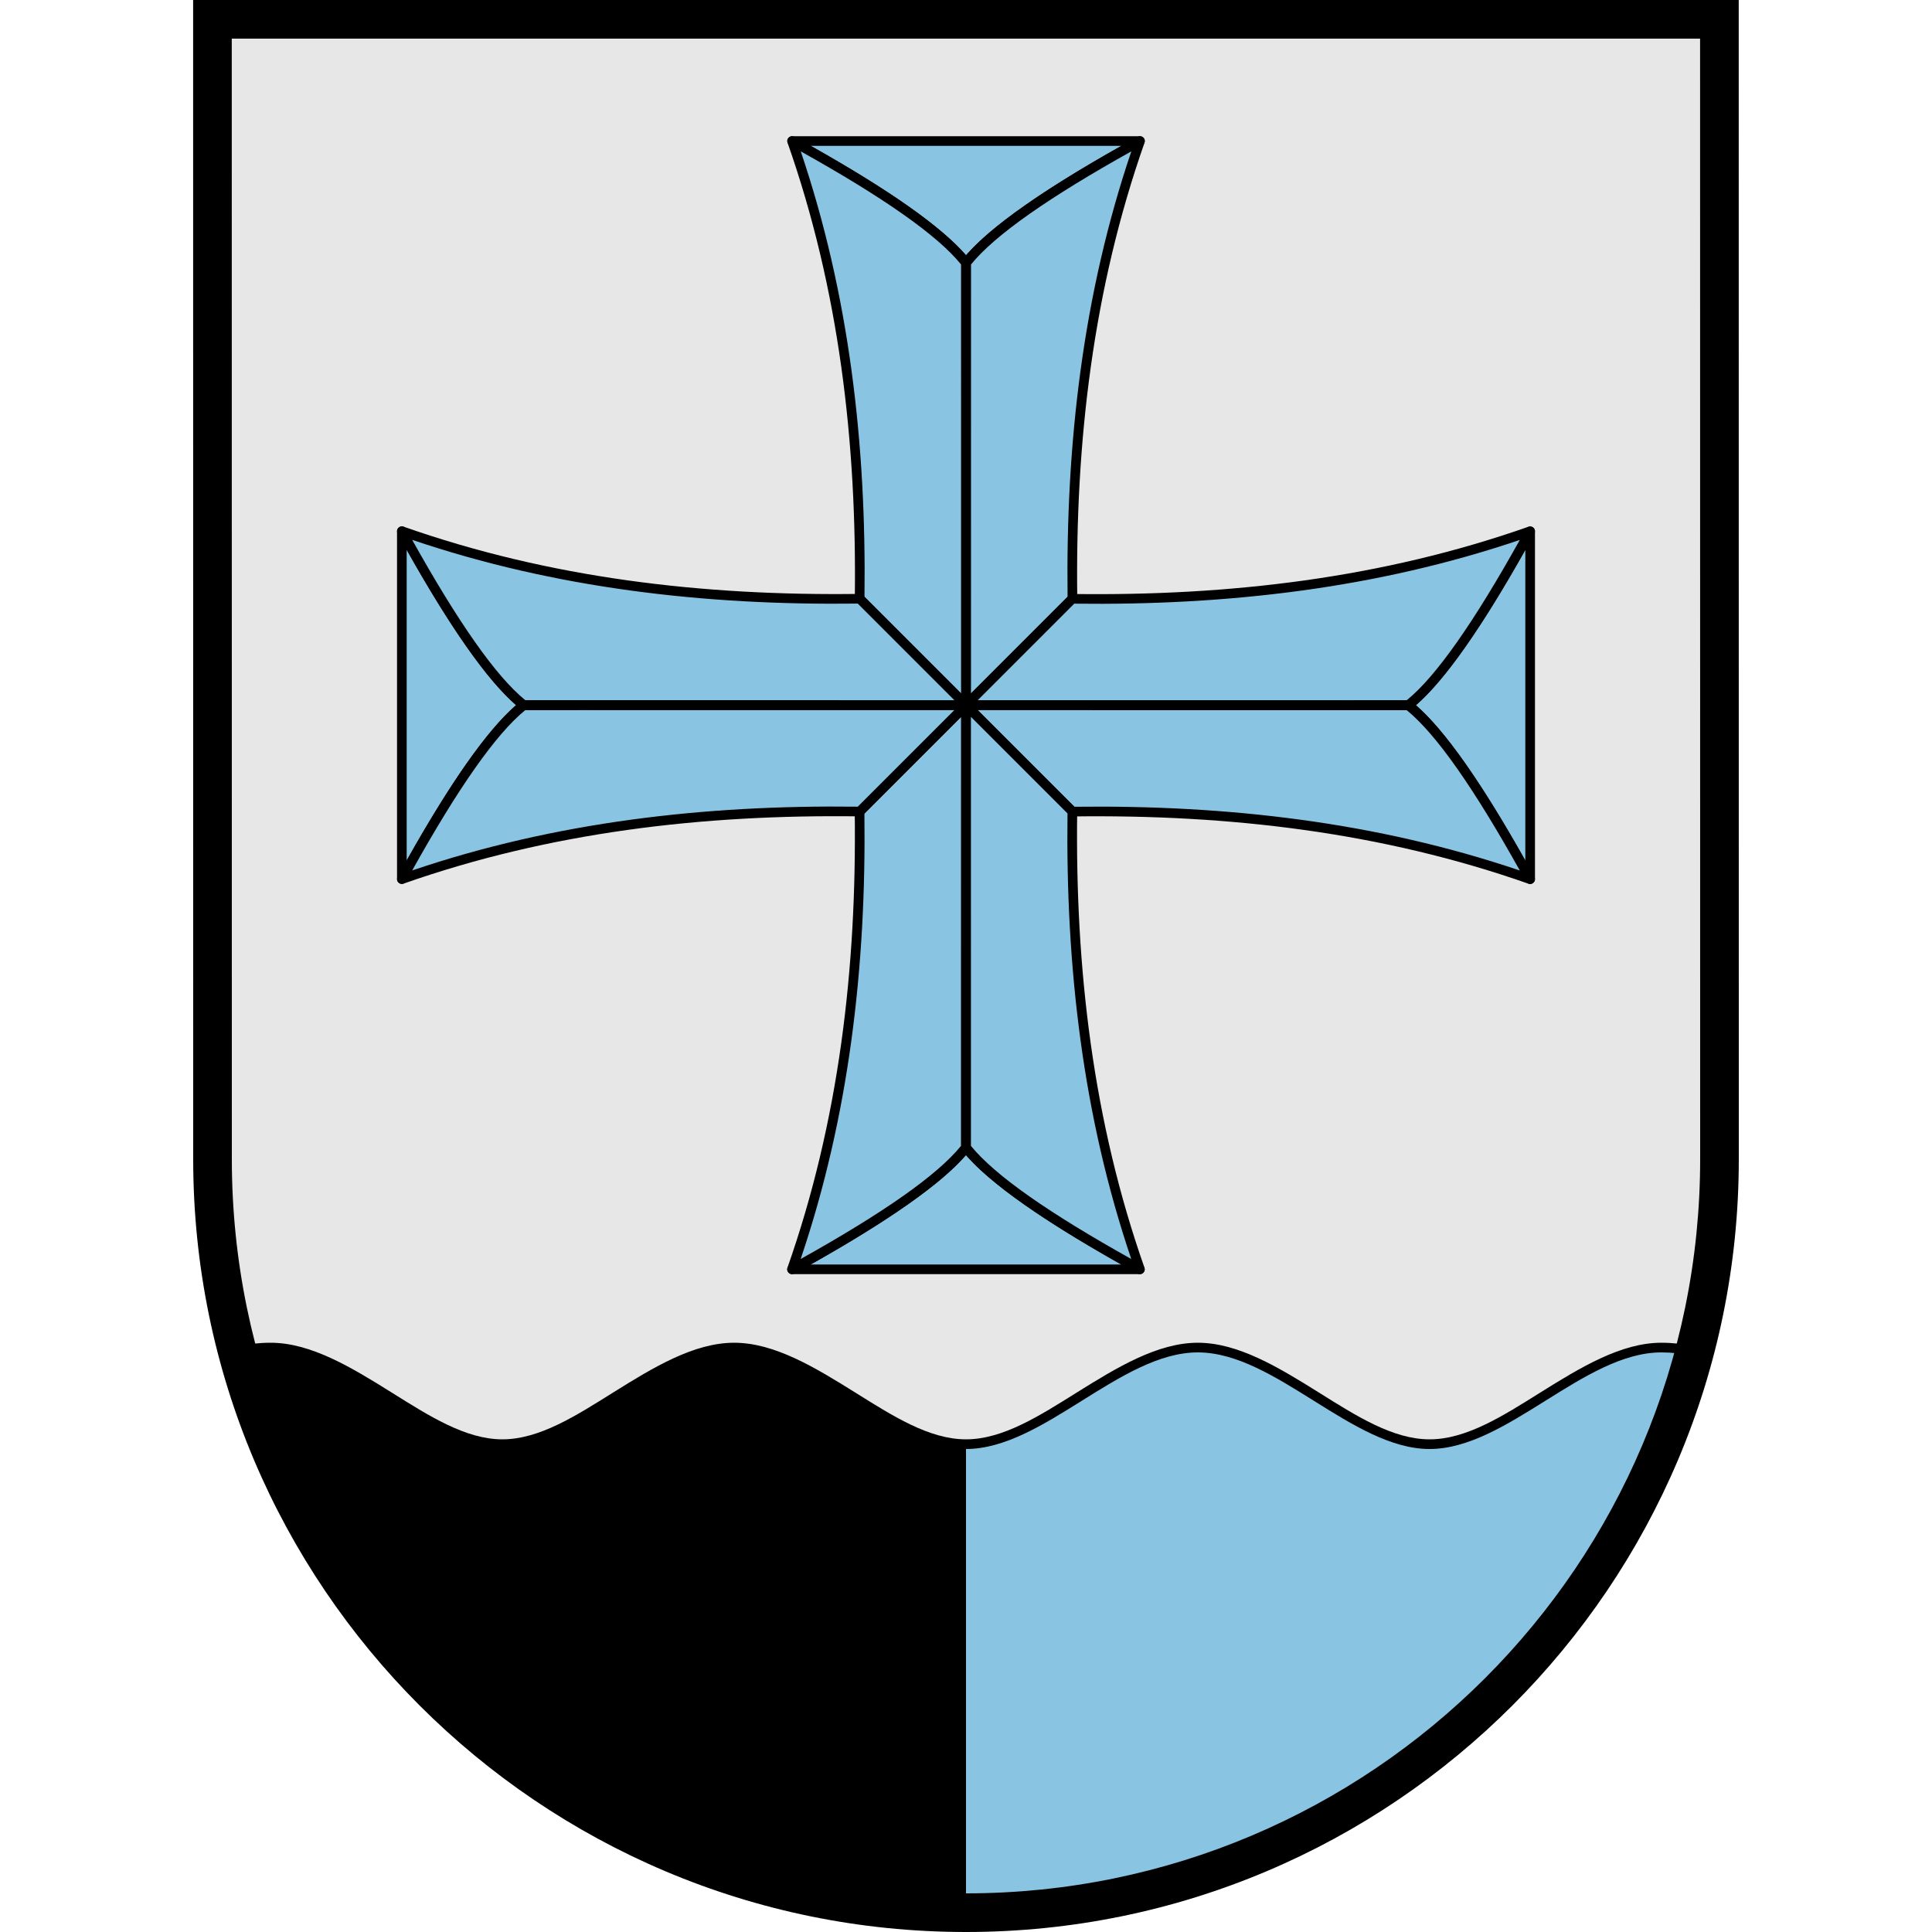 <?xml version="1.0" encoding="UTF-8" standalone="no"?><!DOCTYPE svg PUBLIC "-//W3C//DTD SVG 1.1//EN" "http://www.w3.org/Graphics/SVG/1.1/DTD/svg11.dtd">
<svg xmlns="http://www.w3.org/2000/svg" xmlns:serif="http://www.serif.com/" xmlns:xlink="http://www.w3.org/1999/xlink" height="123" style="fill-rule:evenodd;clip-rule:evenodd;stroke-linejoin:round;stroke-miterlimit:2;" version="1.1" viewBox="0 0 1000 1000" width="123" xml:space="preserve">
    <path d="M889.961,10C889.966,88.166 890,598.247 890,600C890,815.247 715.247,990 500,990C284.753,990 110,815.247 110,600L109.961,10C109.961,10 889.961,10 889.961,10L889.961,10Z" style="fill:rgb(231,231,231);"/>
    <path d="M500,995C317.654,995 164.002,871.174 118.613,703.094C118.254,701.764 118.46,700.345 119.181,699.171C119.903,697.998 121.077,697.174 122.426,696.895C128.31,695.675 134.195,695 140.08,695C160.916,695 181.874,707.733 202.711,720.76C221.861,732.734 240.889,745 260.04,745C279.191,745 298.217,732.734 317.367,720.76C338.202,707.733 359.16,695 380,695C400.839,695 421.806,707.733 442.651,720.76C461.811,732.733 480.847,745 500,745C519.153,745 538.189,732.733 557.349,720.76C578.194,707.733 599.161,695 620,695C640.84,695 661.798,707.733 682.633,720.76C701.783,732.734 720.809,745 739.96,745C759.111,745 778.139,732.734 797.289,720.76C818.126,707.733 839.084,695 859.92,695C865.805,695 871.69,695.675 877.574,696.895C878.923,697.174 880.097,697.998 880.819,699.171C881.54,700.345 881.746,701.764 881.387,703.094C835.998,871.174 682.346,995 500,995Z"/>
    <g transform="matrix(-1,0,0,1,1000,0)">
        <path d="M500,990C319.963,990 168.255,867.742 123.44,701.791C128.987,700.641 134.533,700 140.08,700C180.067,700 220.053,750 260.04,750C300.027,750 340.007,700 380,700C419.993,700 460.01,750 500,750L500,990Z" style="fill:rgb(137,197,227);"/>
    </g>
    <g transform="matrix(1,0,0,1,0.02,-18)">
        <g transform="matrix(1.19434e-15,-1,1,1.19434e-15,116.98,882.98)">
            <g transform="matrix(1.19434e-15,1,-1,1.19434e-15,882.98,-116.98)">
                <path d="M590,91C543.601,116.526 512.811,137.745 500.02,154L499.98,154C487.189,137.745 456.399,116.526 410,91L590,91Z" style="fill:rgb(137,197,227);"/>
            </g>
            <g transform="matrix(1.19434e-15,1,-1,1.19434e-15,882.98,-116.98)">
                <path d="M500.02,156.5C500.007,156.5 499.993,156.5 499.98,156.5C499.214,156.5 498.489,156.148 498.015,155.546C485.34,139.438 454.776,118.486 408.795,93.19C407.795,92.64 407.295,91.483 407.579,90.378C407.863,89.273 408.859,88.5 410,88.5L590,88.5C591.141,88.5 592.137,89.273 592.421,90.378C592.705,91.483 592.205,92.64 591.205,93.19C545.224,118.486 514.66,139.438 501.985,155.546C501.511,156.148 500.786,156.5 500.02,156.5ZM500,150.102C513.024,135.054 540.355,115.994 580.36,93.5C580.36,93.5 419.64,93.5 419.64,93.5C459.645,115.994 486.976,135.054 500,150.102Z"/>
            </g>
            <g transform="matrix(8.95904e-16,0.75,-1.2,1.43321e-15,983.98,7.973)">
                <path d="M499.953,212.5C482.901,198.954 441.856,181.272 380,160C415.603,223.221 428.11,289.45 426.632,357.5L499.98,403.333L499.953,212.5Z" style="fill:rgb(137,197,227);"/>
            </g>
            <g transform="matrix(8.95904e-16,0.75,-1.2,1.43321e-15,983.98,7.973)">
                <path d="M503.286,212.5L503.313,403.333C503.313,404.176 502.501,404.935 501.256,405.258C500.011,405.581 498.577,405.402 497.624,404.807L424.276,358.973C423.64,358.576 423.288,358.034 423.3,357.472C424.772,289.67 412.329,223.682 376.856,160.692C376.397,159.877 376.791,158.969 377.845,158.411C378.899,157.852 380.396,157.758 381.606,158.175C444.021,179.638 485.366,197.544 502.572,211.212C503.035,211.579 503.286,212.033 503.286,212.5ZM496.62,213.23C480.042,200.449 442.239,184.073 385.988,164.455C419.397,226.078 431.302,290.503 429.983,356.648C429.983,356.648 496.647,398.305 496.647,398.305L496.62,213.23Z"/>
            </g>
            <g transform="matrix(-8.95904e-16,-0.75,-1.2,1.43321e-15,983.98,758.067)">
                <path d="M499.953,212.5C482.901,198.954 441.856,181.272 380,160C415.603,223.221 428.11,289.45 426.632,357.5L499.98,403.333L499.953,212.5Z" style="fill:rgb(137,197,227);"/>
            </g>
            <g transform="matrix(-8.95904e-16,-0.75,-1.2,1.43321e-15,983.98,758.067)">
                <path d="M502.572,211.212C485.366,197.544 444.021,179.638 381.606,158.175C380.396,157.758 378.899,157.852 377.845,158.411C376.791,158.969 376.397,159.877 376.856,160.692C412.329,223.682 424.772,289.67 423.3,357.472C423.288,358.034 423.64,358.576 424.276,358.973L497.624,404.807C498.577,405.402 500.011,405.581 501.256,405.258C502.501,404.935 503.313,404.176 503.313,403.333L503.286,212.5C503.286,212.033 503.035,211.579 502.572,211.212ZM496.62,213.23L496.647,398.305C496.647,398.305 429.983,356.648 429.983,356.649C431.302,290.503 419.397,226.079 385.988,164.455C442.239,184.073 480.041,200.449 496.62,213.23Z"/>
            </g>
        </g>
        <g>
            <g transform="matrix(1.19434e-15,1,-1,1.19434e-15,882.98,-116.98)">
                <path d="M590,91C543.601,116.526 512.811,137.745 500.02,154L499.98,154C487.189,137.745 456.399,116.526 410,91L590,91Z" style="fill:rgb(137,197,227);"/>
            </g>
            <g transform="matrix(1.19434e-15,1,-1,1.19434e-15,882.98,-116.98)">
                <path d="M500.02,156.5C500.007,156.5 499.993,156.5 499.98,156.5C499.214,156.5 498.489,156.148 498.015,155.546C485.34,139.438 454.776,118.486 408.795,93.19C407.795,92.64 407.295,91.483 407.579,90.378C407.863,89.273 408.859,88.5 410,88.5L590,88.5C591.141,88.5 592.137,89.273 592.421,90.378C592.705,91.483 592.205,92.64 591.205,93.19C545.224,118.486 514.66,139.438 501.985,155.546C501.511,156.148 500.786,156.5 500.02,156.5ZM500,150.102C513.024,135.054 540.355,115.994 580.36,93.5C580.36,93.5 419.64,93.5 419.64,93.5C459.645,115.994 486.976,135.054 500,150.102Z"/>
            </g>
            <g transform="matrix(8.95904e-16,0.75,-1.2,1.43321e-15,983.98,7.973)">
                <path d="M499.953,212.5C482.901,198.954 441.856,181.272 380,160C415.603,223.221 428.11,289.45 426.632,357.5L499.98,403.333L499.953,212.5Z" style="fill:rgb(137,197,227);"/>
            </g>
            <g transform="matrix(8.95904e-16,0.75,-1.2,1.43321e-15,983.98,7.973)">
                <path d="M503.286,212.5L503.313,403.333C503.313,404.176 502.501,404.935 501.256,405.258C500.011,405.581 498.577,405.402 497.624,404.807L424.276,358.973C423.64,358.576 423.288,358.034 423.3,357.472C424.772,289.67 412.329,223.682 376.856,160.692C376.397,159.877 376.791,158.969 377.845,158.411C378.899,157.852 380.396,157.758 381.606,158.175C444.021,179.638 485.366,197.544 502.572,211.212C503.035,211.579 503.286,212.033 503.286,212.5ZM496.62,213.23C480.042,200.449 442.239,184.073 385.988,164.455C419.397,226.078 431.302,290.503 429.983,356.648C429.983,356.648 496.647,398.305 496.647,398.305L496.62,213.23Z"/>
            </g>
            <g transform="matrix(-8.95904e-16,-0.75,-1.2,1.43321e-15,983.98,758.067)">
                <path d="M499.953,212.5C482.901,198.954 441.856,181.272 380,160C415.603,223.221 428.11,289.45 426.632,357.5L499.98,403.333L499.953,212.5Z" style="fill:rgb(137,197,227);"/>
            </g>
            <g transform="matrix(-8.95904e-16,-0.75,-1.2,1.43321e-15,983.98,758.067)">
                <path d="M502.572,211.212C485.366,197.544 444.021,179.638 381.606,158.175C380.396,157.758 378.899,157.852 377.845,158.411C376.791,158.969 376.397,159.877 376.856,160.692C412.329,223.682 424.772,289.67 423.3,357.472C423.288,358.034 423.64,358.576 424.276,358.973L497.624,404.807C498.577,405.402 500.011,405.581 501.256,405.258C502.501,404.935 503.313,404.176 503.313,403.333L503.286,212.5C503.286,212.033 503.035,211.579 502.572,211.212ZM496.62,213.23L496.647,398.305C496.647,398.305 429.983,356.648 429.983,356.649C431.302,290.503 419.397,226.079 385.988,164.455C442.239,184.073 480.041,200.449 496.62,213.23Z"/>
            </g>
        </g>
        <g transform="matrix(3.83476e-17,1,-1,3.83476e-17,882.98,-116.98)">
            <g transform="matrix(1.19434e-15,1,-1,1.19434e-15,882.98,-116.98)">
                <path d="M590,91C543.601,116.526 512.811,137.745 500.02,154L499.98,154C487.189,137.745 456.399,116.526 410,91L590,91Z" style="fill:rgb(137,197,227);"/>
            </g>
            <g transform="matrix(1.19434e-15,1,-1,1.19434e-15,882.98,-116.98)">
                <path d="M500.02,156.5C500.007,156.5 499.993,156.5 499.98,156.5C499.214,156.5 498.489,156.148 498.015,155.546C485.34,139.438 454.776,118.486 408.795,93.19C407.795,92.64 407.295,91.483 407.579,90.378C407.863,89.273 408.859,88.5 410,88.5L590,88.5C591.141,88.5 592.137,89.273 592.421,90.378C592.705,91.483 592.205,92.64 591.205,93.19C545.224,118.486 514.66,139.438 501.985,155.546C501.511,156.148 500.786,156.5 500.02,156.5ZM500,150.102C513.024,135.054 540.355,115.994 580.36,93.5C580.36,93.5 419.64,93.5 419.64,93.5C459.645,115.994 486.976,135.054 500,150.102Z"/>
            </g>
            <g transform="matrix(8.95904e-16,0.75,-1.2,1.43321e-15,983.98,7.973)">
                <path d="M499.953,212.5C482.901,198.954 441.856,181.272 380,160C415.603,223.221 428.11,289.45 426.632,357.5L499.98,403.333L499.953,212.5Z" style="fill:rgb(137,197,227);"/>
            </g>
            <g transform="matrix(8.95904e-16,0.75,-1.2,1.43321e-15,983.98,7.973)">
                <path d="M503.286,212.5L503.313,403.333C503.313,404.176 502.501,404.935 501.256,405.258C500.011,405.581 498.577,405.402 497.624,404.807L424.276,358.973C423.64,358.576 423.288,358.034 423.3,357.472C424.772,289.67 412.329,223.682 376.856,160.692C376.397,159.877 376.791,158.969 377.845,158.411C378.899,157.852 380.396,157.758 381.606,158.175C444.021,179.638 485.366,197.544 502.572,211.212C503.035,211.579 503.286,212.033 503.286,212.5ZM496.62,213.23C480.042,200.449 442.239,184.073 385.988,164.455C419.397,226.078 431.302,290.503 429.983,356.648C429.983,356.648 496.647,398.305 496.647,398.305L496.62,213.23Z"/>
            </g>
            <g transform="matrix(-8.95904e-16,-0.75,-1.2,1.43321e-15,983.98,758.067)">
                <path d="M499.953,212.5C482.901,198.954 441.856,181.272 380,160C415.603,223.221 428.11,289.45 426.632,357.5L499.98,403.333L499.953,212.5Z" style="fill:rgb(137,197,227);"/>
            </g>
            <g transform="matrix(-8.95904e-16,-0.75,-1.2,1.43321e-15,983.98,758.067)">
                <path d="M502.572,211.212C485.366,197.544 444.021,179.638 381.606,158.175C380.396,157.758 378.899,157.852 377.845,158.411C376.791,158.969 376.397,159.877 376.856,160.692C412.329,223.682 424.772,289.67 423.3,357.472C423.288,358.034 423.64,358.576 424.276,358.973L497.624,404.807C498.577,405.402 500.011,405.581 501.256,405.258C502.501,404.935 503.313,404.176 503.313,403.333L503.286,212.5C503.286,212.033 503.035,211.579 502.572,211.212ZM496.62,213.23L496.647,398.305C496.647,398.305 429.983,356.648 429.983,356.649C431.302,290.503 419.397,226.079 385.988,164.455C442.239,184.073 480.041,200.449 496.62,213.23Z"/>
            </g>
        </g>
        <g transform="matrix(-1,-1.45349e-16,1.45349e-16,-1,999.96,766)">
            <g transform="matrix(1.19434e-15,1,-1,1.19434e-15,882.98,-116.98)">
                <path d="M590,91C543.601,116.526 512.811,137.745 500.02,154L499.98,154C487.189,137.745 456.399,116.526 410,91L590,91Z" style="fill:rgb(137,197,227);"/>
            </g>
            <g transform="matrix(1.19434e-15,1,-1,1.19434e-15,882.98,-116.98)">
                <path d="M500.02,156.5C500.007,156.5 499.993,156.5 499.98,156.5C499.214,156.5 498.489,156.148 498.015,155.546C485.34,139.438 454.776,118.486 408.795,93.19C407.795,92.64 407.295,91.483 407.579,90.378C407.863,89.273 408.859,88.5 410,88.5L590,88.5C591.141,88.5 592.137,89.273 592.421,90.378C592.705,91.483 592.205,92.64 591.205,93.19C545.224,118.486 514.66,139.438 501.985,155.546C501.511,156.148 500.786,156.5 500.02,156.5ZM500,150.102C513.024,135.054 540.355,115.994 580.36,93.5C580.36,93.5 419.64,93.5 419.64,93.5C459.645,115.994 486.976,135.054 500,150.102Z"/>
            </g>
            <g transform="matrix(8.95904e-16,0.75,-1.2,1.43321e-15,983.98,7.973)">
                <path d="M499.953,212.5C482.901,198.954 441.856,181.272 380,160C415.603,223.221 428.11,289.45 426.632,357.5L499.98,403.333L499.953,212.5Z" style="fill:rgb(137,197,227);"/>
            </g>
            <g transform="matrix(8.95904e-16,0.75,-1.2,1.43321e-15,983.98,7.973)">
                <path d="M503.286,212.5L503.313,403.333C503.313,404.176 502.501,404.935 501.256,405.258C500.011,405.581 498.577,405.402 497.624,404.807L424.276,358.973C423.64,358.576 423.288,358.034 423.3,357.472C424.772,289.67 412.329,223.682 376.856,160.692C376.397,159.877 376.791,158.969 377.845,158.411C378.899,157.852 380.396,157.758 381.606,158.175C444.021,179.638 485.366,197.544 502.572,211.212C503.035,211.579 503.286,212.033 503.286,212.5ZM496.62,213.23C480.042,200.449 442.239,184.073 385.988,164.455C419.397,226.078 431.302,290.503 429.983,356.648C429.983,356.648 496.647,398.305 496.647,398.305L496.62,213.23Z"/>
            </g>
            <g transform="matrix(-8.95904e-16,-0.75,-1.2,1.43321e-15,983.98,758.067)">
                <path d="M499.953,212.5C482.901,198.954 441.856,181.272 380,160C415.603,223.221 428.11,289.45 426.632,357.5L499.98,403.333L499.953,212.5Z" style="fill:rgb(137,197,227);"/>
            </g>
            <g transform="matrix(-8.95904e-16,-0.75,-1.2,1.43321e-15,983.98,758.067)">
                <path d="M502.572,211.212C485.366,197.544 444.021,179.638 381.606,158.175C380.396,157.758 378.899,157.852 377.845,158.411C376.791,158.969 376.397,159.877 376.856,160.692C412.329,223.682 424.772,289.67 423.3,357.472C423.288,358.034 423.64,358.576 424.276,358.973L497.624,404.807C498.577,405.402 500.011,405.581 501.256,405.258C502.501,404.935 503.313,404.176 503.313,403.333L503.286,212.5C503.286,212.033 503.035,211.579 502.572,211.212ZM496.62,213.23L496.647,398.305C496.647,398.305 429.983,356.648 429.983,356.649C431.302,290.503 419.397,226.079 385.988,164.455C442.239,184.073 480.041,200.449 496.62,213.23Z"/>
            </g>
        </g>
    </g>
    <path d="M899.96,0C899.96,0 900,598.101 900,600C900,820.766 720.766,1000 500,1000C279.234,1000 100,820.766 100,600L99.96,0L899.96,0ZM879.961,20C879.968,123.997 880,598.31 880,600C880,809.728 709.728,980 500,980C290.272,980 120,809.728 120,600L119.961,20C230.844,20 769.086,20 879.961,20L879.961,20Z"/>
</svg>